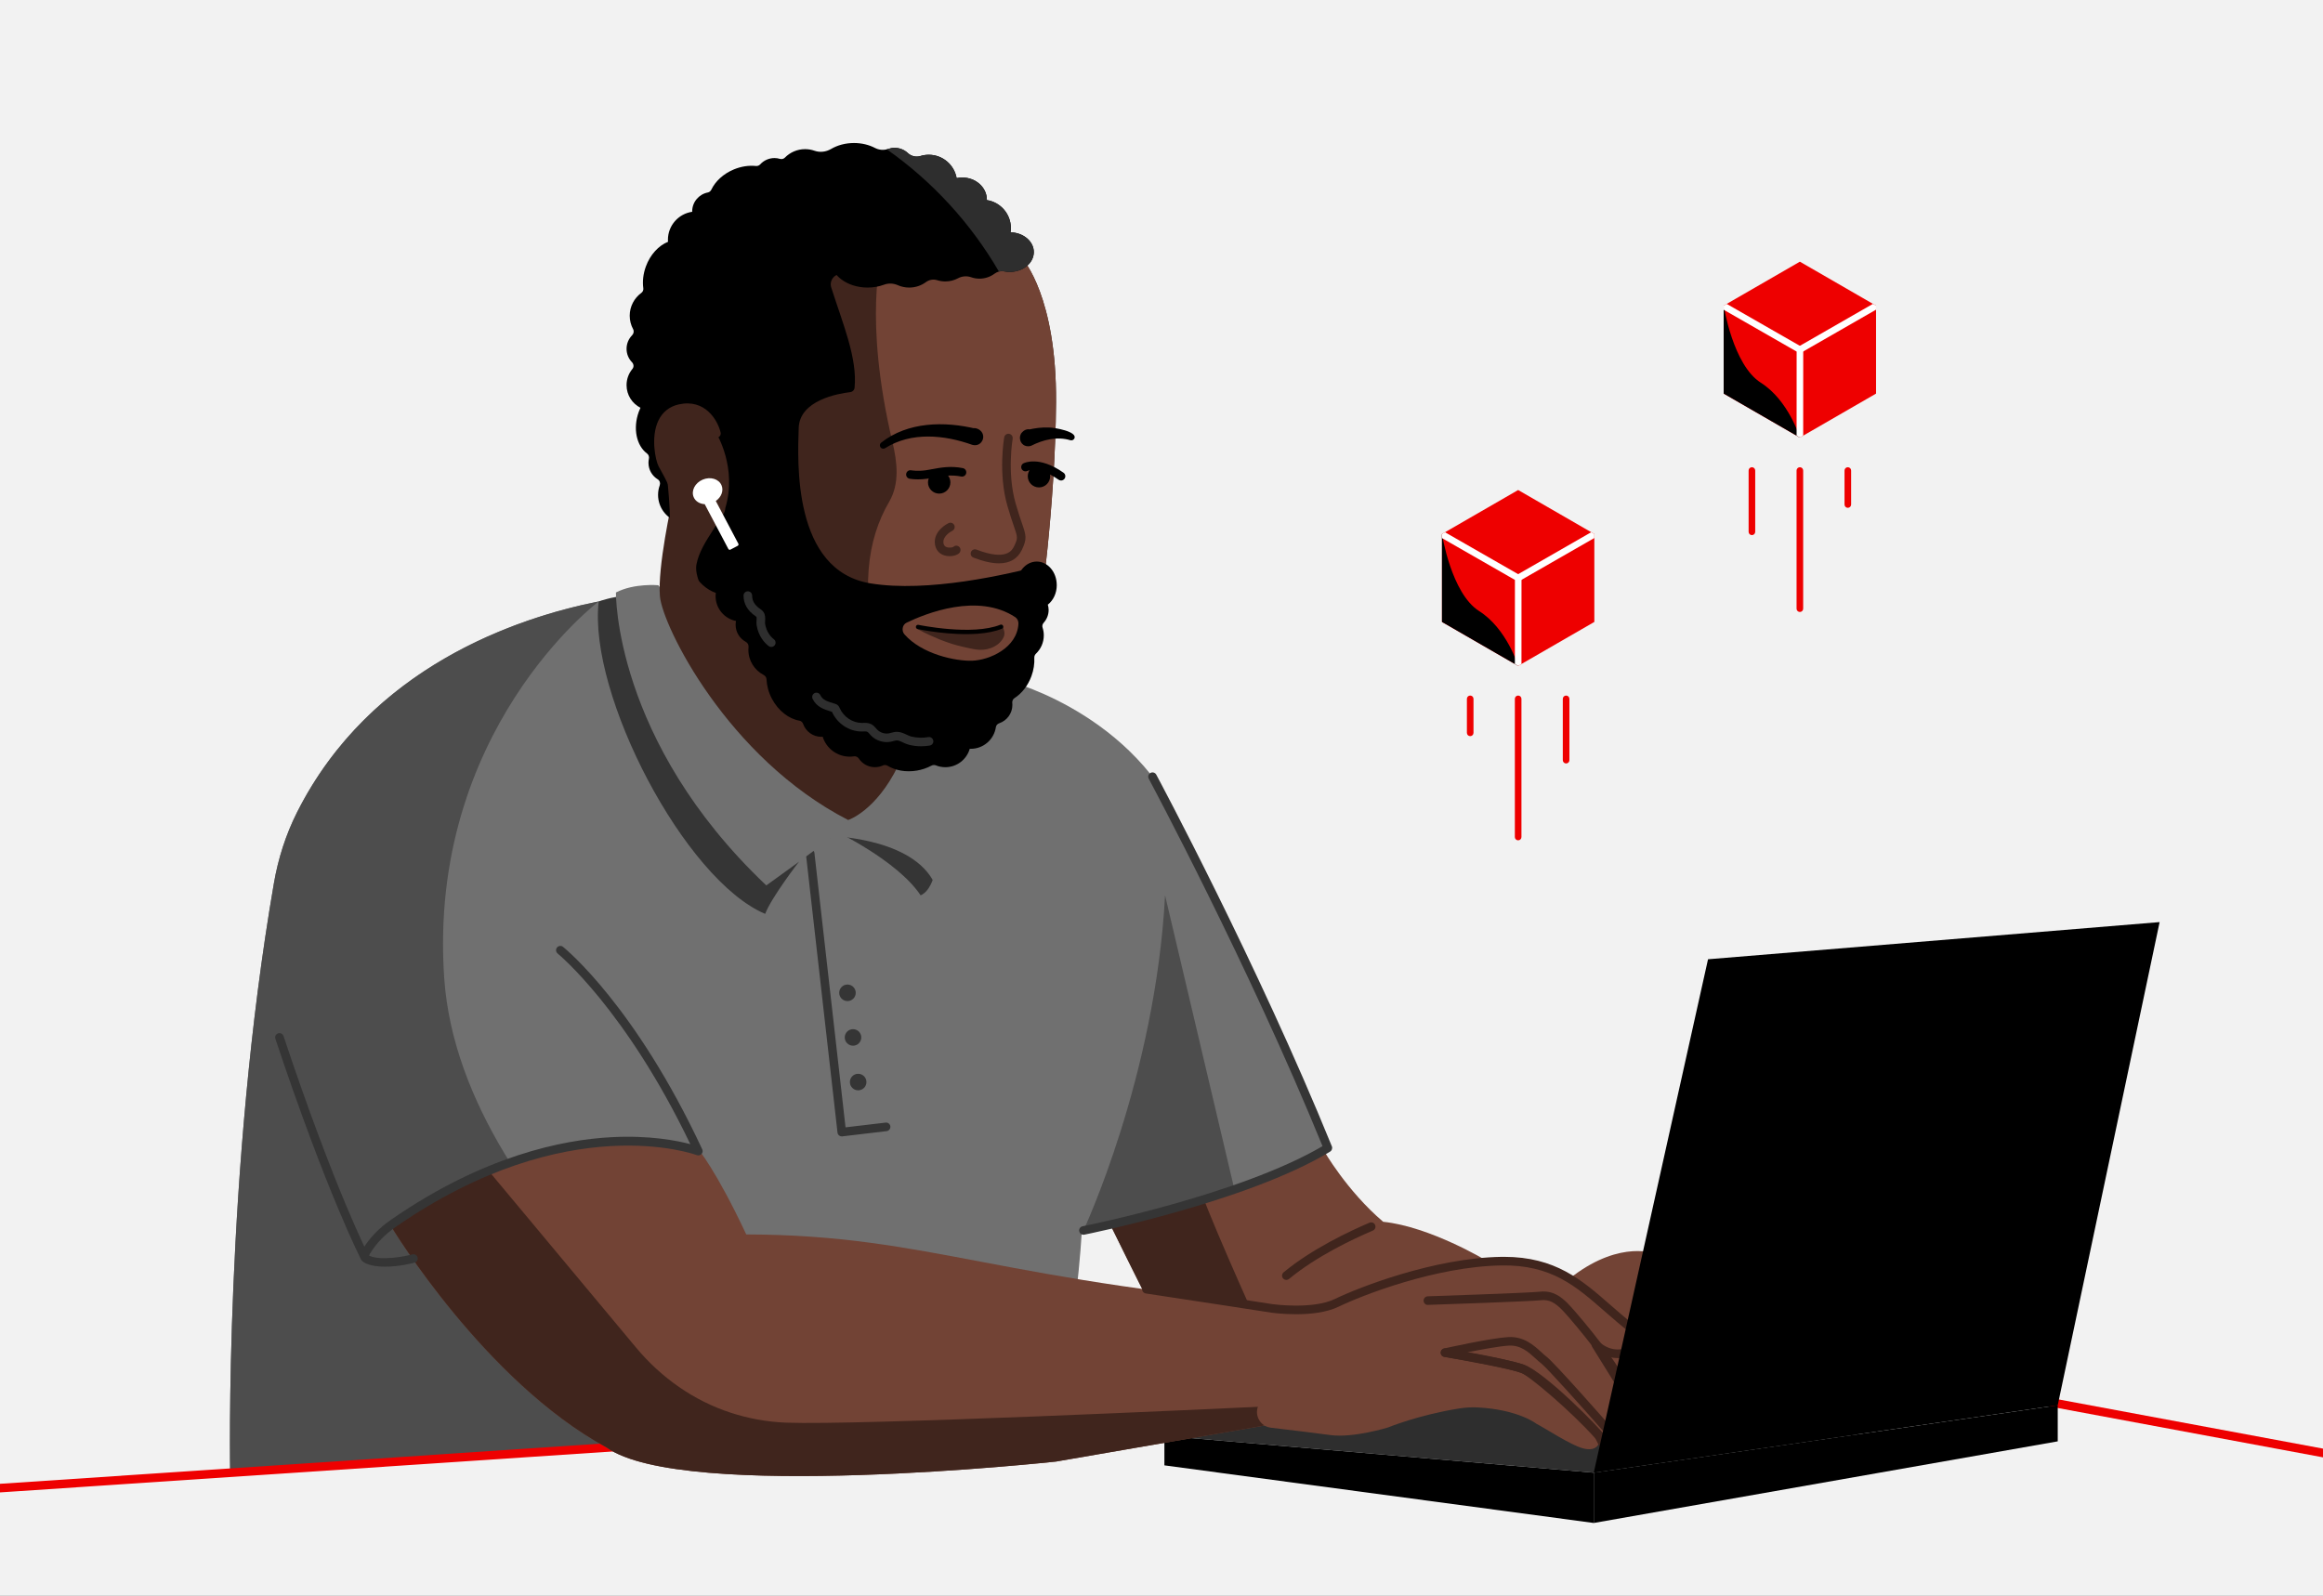 <?xml version="1.0" encoding="UTF-8"?><svg id="uuid-c27a9ecd-22ff-4a51-bb87-13f1d1097b29" xmlns="http://www.w3.org/2000/svg" width="262" height="180" xmlns:xlink="http://www.w3.org/1999/xlink" viewBox="0 0 262 180"><rect x="0" y="0" width="262" height="180" fill="#808080" stroke="none"/><defs><clipPath id="uuid-dfd77de6-8818-4268-a125-66b3f216e904"><rect width="262" height="180" fill="none" stroke-width="0"/></clipPath><clipPath id="uuid-6ad35427-d048-43d8-963a-5adf49fe0732"><path d="m115.373,29.268s3.811,4.2,3.733,16.1c-.078,11.9-1.866,24.033-1.866,24.033,0,0-2.489,12.6-8.478,14.078-5.989,1.478-17.345-4.433-21.622-10.656-4.278-6.222-11.278-14.544-13.767-22.789s-1.011-23.256,10.889-28.7c11.9-5.444,24.033-.311,31.111,7.933Z" fill="none" stroke-width="0"/></clipPath><clipPath id="uuid-5793cb11-812e-4be8-bd48-6aa6e86647bb"><polygon points="162.633 60.24 162.633 70.161 171.225 75.121 179.817 70.161 179.817 60.24 171.225 55.279 162.633 60.24" fill="none" stroke-width="0"/></clipPath><clipPath id="uuid-9efda4c0-82a9-49b1-945c-4e9d8c5c0d17"><polygon points="194.407 34.481 194.407 44.402 202.999 49.362 211.59 44.402 211.59 34.481 202.999 29.52 194.407 34.481" fill="none" stroke-width="0"/></clipPath></defs><g clip-path="url(#uuid-dfd77de6-8818-4268-a125-66b3f216e904)"><rect width="262" height="180" fill="#f2f2f2" stroke-width="0"/><polygon points="131.327 161.977 198.335 154.906 209.521 161.807 179.752 166.136 131.327 161.977" fill="#2e2e2e" stroke-width="0"/><polygon points="179.752 166.136 131.327 161.977 131.327 165.308 179.752 171.808 179.752 166.136" stroke-width="0"/><path d="m125.268,138.14s5.89,12.607,7.899,14.532,52.479,1.255,52.479,1.255l1.088-12.471s-3.822-1.633-9.303,2.465-9.8-1.716-9.8-1.716c0,0-6.315-3.821-11.629-4.374-4.117-3.504-6.705-8.051-6.705-8.051l-24.028,8.36Z" fill="#724335" stroke-width="0"/><path d="m124.837,137.411l5.687,11.421h11.077s-5.98-13.185-6.666-15.979c-.686-2.794-10.097,4.558-10.097,4.558Z" fill="#40251d" stroke-width="0"/><path d="m145.081,144.388c-.139,0-.277-.06-.373-.175-.17-.205-.142-.511.064-.681,3.195-2.646,7.442-4.644,9.689-5.6.246-.105.53.01.634.256.104.246-.01.53-.256.634-2.199.935-6.35,2.887-9.45,5.455-.09.075-.2.111-.308.111Z" fill="#40251d" stroke-width="0"/><path d="m25.958,166.136s-.669-34.116,4.934-66.5c.481-2.777,1.341-5.481,2.609-7.998,11.779-23.377,40.293-24.654,40.293-24.654l40.22,9.935s15.383,4.006,20.19,18.588c4.326,8.516,15.383,33.97,15.383,33.97,0,0-4.807,4.166-27.561,9.294-.801,12.659-3.148,21.151-3.148,21.151" fill="#707070" stroke-width="0"/><path d="m67.526,67.849l-.095.019c-9.102,1.825-25.65,7.338-33.929,23.769-1.268,2.517-2.129,5.221-2.609,7.998-5.603,32.384-4.934,66.5-4.934,66.5l62.697-4.193s-36.632-23.673-38.554-51.593c-1.922-27.92,17.425-42.501,17.425-42.501" fill="#4d4d4d" stroke-width="0"/><path d="m122.193,138.81s8.119-17.292,9.209-37.807l7.723,32.757s-6.733,3.169-16.932,5.05Z" fill="#4d4d4d" stroke-width="0"/><path d="m285.324,168.736c-.029,0-.059-.002-.089-.008l-76.862-14.303L-4.986,168.693c-.266.006-.497-.184-.515-.451-.018-.266.184-.497.45-.515l213.42-14.271c.04-.003.081-0.0.121.007l76.922,14.314c.263.049.436.301.387.564-.043.233-.247.395-.475.395Z" fill="#e00" stroke-width="0"/><path d="m90.099,97.228s-3.093,4-3.799,5.867c-9.083-3.835-20.002-24.806-18.774-35.245,0,0,1.655-.59,2.816-.58,1.161.01,19.757,29.958,19.757,29.958" fill="#353535" stroke-width="0"/><path d="m94.054,93.671s7.134,3.362,9.781,7.333c1.965-.873,1.955-5.391,1.955-5.391l-11.737-1.941Z" fill="#353535" stroke-width="0"/><path d="m94.938,128.199c-.109,0-.214-.036-.3-.104-.101-.08-.166-.197-.18-.325l-3.563-31.431c-.03-.265.161-.505.426-.535.266-.032.505.161.535.426l3.508,30.947,4.519-.535c.265-.032.506.159.537.424s-.158.505-.423.537l-5.002.592c-.019.002-.038.003-.057.003Z" fill="#353535" stroke-width="0"/><circle cx="96.788" cy="122.068" r=".933" fill="#353535" stroke-width="0"/><circle cx="96.208" cy="117.034" r=".933" fill="#353535" stroke-width="0"/><circle cx="95.582" cy="112" r=".933" fill="#353535" stroke-width="0"/><path d="m69.47,66.835s-.27,16.724,16.957,33.049c9.2-6.584,9.2-7.035,9.2-7.035l-21.377-26.826s-2.703-.255-4.78.812Z" fill="#707070" stroke-width="0"/><path d="m92.948,94.279s9.427.003,12.257,5.005c2.169-2.628.867-18.184.867-18.184l-13.123,13.179Z" fill="#707070" stroke-width="0"/><path d="m44.218,138.515s10.453,17.3,24.201,24.781c8.575,6.166,50.688,1.583,50.688,1.583l25.273-4.367s-1.274-6.658,4.65-12.984c-36.331-2.77-43.887-8.215-64.862-8.271-3.417-7.279-5.417-9.612-5.417-9.612,0,0-16.448-5.097-34.533,8.869Z" fill="#724335" stroke-width="0"/><path d="m88.669,160.491c-2.296-.086-4.383-.515-6.222-1.11-4.196-1.359-7.878-3.965-10.703-7.353l-16.636-19.949c-3.472,1.472-7.146,3.544-10.89,6.436,0,0,10.453,17.3,24.201,24.781,8.575,6.166,50.688,1.583,50.688,1.583l25.273-4.367s-.137-.725-.111-1.92c-7.916.375-47.348,2.207-55.6,1.898Z" fill="#40251d" stroke-width="0"/><path d="m173.27,160.607s-2.009-1.588-6.586-1.832c-.715-.038-1.438.009-2.146.122-4.606.737-7.975,2.132-7.975,2.132,0,0-3.916,1.217-6.511.862-1.597-.218-4.62-.582-6.71-.829-1.159-.137-1.873-1.328-1.451-2.416,1.458-3.751,4.63-11.093,7.139-11.117,0,0,12.795-5.23,19.069-5.23s4.693.445,4.693.445c0,0,4.199.889,5.237,1.68,1.037.79,5.039,4.1,6.225,5.582,1.186,1.482-3.336,12.047-3.336,12.047l-.671.933s-.325.775-1.724.4c-1.4-.375-4.232-2.257-5.252-2.778Z" fill="#724335" stroke-width="0"/><path d="m181.625,164.129c-.479,0-.914-.557-1.166-.881-.147-.188-.235-.383-.312-.554-.088-.196-.164-.364-.324-.543-2.521-2.819-7.225-6.869-8.276-7.284-1.059-.418-6.126-1.358-8.656-1.796-.227-.039-.395-.234-.401-.465-.006-.231.153-.434.378-.484.214-.048,5.276-1.177,7.262-1.287,1.745-.091,2.885.948,3.717,1.712.208.191.404.371.575.499.89.667,6.804,7.398,7.476,8.163.048.055.083.119.102.189.636,2.295.127,2.552-.09,2.661-.095.048-.19.069-.283.069Zm-16.131-11.573c2.296.426,5.507,1.056,6.407,1.411,1.389.548,6.337,4.961,8.642,7.538.259.29.384.567.485.789.066.145.117.26.193.358.028.036.055.069.08.1-.042-.29-.115-.645-.206-.99-2.613-2.977-6.648-7.488-7.255-7.943-.209-.156-.422-.352-.648-.56-.783-.718-1.67-1.528-3.009-1.459-1.046.058-3.068.43-4.689.756Z" fill="#40251d" stroke-width="0"/><path d="m183.341,157.584c-.166,0-.322-.086-.411-.229l-3.353-5.404c-.127-.205-.084-.47.1-.625.184-.154.454-.151.633.009,1.079.961,2.28,1.153,3.571.575,1.023-.46,1.729-1.244,1.736-1.252.158-.177.421-.214.621-.086.2.128.279.381.185.599l-2.637,6.12c-.071.165-.229.278-.408.291-.012.001-.024.001-.036.001Zm-1.941-4.53l1.864,3.004,1.517-3.522c-.582.333-1.297.615-2.09.663-.443.027-.874-.022-1.291-.144Z" fill="#40251d" stroke-width="0"/><path d="m180.623,162.705c-.16,0-.316-.079-.408-.224-.439-.69-6.575-6.883-8.65-7.607-2.19-.765-8.604-1.792-8.668-1.802-.264-.042-.444-.29-.401-.554.042-.264.29-.444.554-.401.267.043,6.564,1.051,8.835,1.844,2.402.839,8.719,7.33,9.147,8.001.144.225.077.524-.148.668-.081.051-.171.076-.259.076Z" fill="#40251d" stroke-width="0"/><path d="m182.803,156.185c-.172,0-.338-.092-.426-.254-1.535-2.837-5.703-7.712-6.318-8.285-.662-.617-1.251-1.081-2.278-.966-1.286.143-12.255.51-12.721.525-.268.032-.491-.2-.499-.467-.009-.267.2-.491.467-.499.114-.004,11.397-.382,12.647-.521,1.549-.174,2.449.666,3.043,1.22.656.611,4.897,5.552,6.509,8.532.127.235.04.529-.195.656-.073.039-.152.058-.23.058Z" fill="#40251d" stroke-width="0"/><path d="m184.288,150.538c-.102,0-.205-.032-.292-.098-1.11-.842-2.098-1.706-3.053-2.542-3.21-2.809-5.984-5.236-11.604-5.143-7.44.12-15.777,3.4-18.361,4.653-2.777,1.347-7.414.699-7.61.671-.091-.014-8.67-1.343-14.138-2.162-.264-.04-.446-.286-.407-.55.04-.265.286-.444.55-.407,5.47.82,14.051,2.149,14.137,2.162.04.005,4.536.631,7.045-.584,2.638-1.28,11.152-4.627,18.768-4.751.107-.002.213-.002.317-.002,5.785,0,8.776,2.617,11.939,5.384.943.825,1.917,1.677,3.001,2.499.213.162.255.465.093.678-.095.125-.24.191-.386.191Z" fill="#40251d" stroke-width="0"/><polygon points="179.752 166.136 192.641 108.215 243.573 104.022 232.082 158.527 179.752 166.136" stroke-width="0"/><polygon points="232.082 158.527 232.082 162.6 179.752 171.808 179.752 166.136 232.082 158.527" stroke-width="0"/><path d="m43.421,142.896c-.783,0-1.57-.098-2.196-.387-.251-.116-.431-.318-.508-.571-.091-.303-.027-.666.177-.996.838-1.357,1.854-2.406,3.293-3.4,10.332-7.135,19.208-8.973,24.834-9.258,4.262-.217,7.318.384,8.836.789-7.288-15.2-14.883-21.44-14.961-21.503-.208-.168-.24-.472-.073-.68s.472-.24.68-.073c.33.266,8.166,6.693,15.699,22.839.083.179.05.39-.085.534-.135.145-.344.192-.528.121-.143-.054-14.501-5.339-33.854,8.027-1.341.926-2.245,1.857-3.02,3.112-.072.117-.076.196-.073.211,1.327.588,3.961.092,4.863-.152.258-.069.523.084.593.341.069.258-.083.523-.341.593-.099.026-1.708.453-3.337.453Z" fill="#353535" stroke-width="0"/><path d="m122.193,139.294c-.226,0-.428-.16-.474-.39-.052-.262.119-.516.381-.568.178-.035,17.72-3.54,27.061-9.038-8.355-20.464-19.489-41.239-19.601-41.448-.126-.235-.038-.529.197-.655.235-.128.528-.039.655.197.113.211,11.41,21.291,19.802,41.926.089.22.006.472-.197.596-9.392,5.708-27.547,9.335-27.73,9.371-.032.006-.063.009-.094.009Z" fill="#353535" stroke-width="0"/><path d="m41.16,142.356c-.175,0-.343-.094-.429-.26-.038-.073-3.856-7.471-9.672-24.909-.085-.253.052-.527.306-.612.254-.085.527.052.612.306,5.787,17.35,9.575,24.696,9.612,24.768.123.237.031.529-.206.652-.071.037-.148.055-.223.055Z" fill="#353535" stroke-width="0"/><path d="m95.658,92.504s3.116-.974,5.647-6.134c2.532-5.161-25.511-29.795-25.511-29.795,0,0-1.655,7.4-1.363,10.711s7.595,18.208,21.227,25.219Z" fill="#40251d" stroke-width="0"/><path d="m115.373,29.268s3.811,4.2,3.733,16.1c-.078,11.9-1.866,24.033-1.866,24.033,0,0-2.489,12.6-8.478,14.078-5.989,1.478-17.345-4.433-21.622-10.656-4.278-6.222-11.278-14.544-13.767-22.789s-1.011-23.256,10.889-28.7c11.9-5.444,24.033-.311,31.111,7.933Z" fill="#40251d" stroke-width="0"/><g clip-path="url(#uuid-6ad35427-d048-43d8-963a-5adf49fe0732)"><path d="m99.466,28.668s-2.134,7.112,1.189,21.191c.543,2.302.824,4.692-.365,6.737-2.493,4.286-3.316,9.839-1.119,18.775l24.063,3.876-.098-53.329-23.669,2.75Z" fill="#724335" stroke-width="0"/></g><path d="m98.189,65.813c-8.827-1.441-8.227-13.812-8.107-17.535.1-3.113,4.398-3.875,5.805-4.041.261-.031.472-.236.497-.497.323-3.329-1.295-7.123-2.633-11.31-.263-.824.433-1.635,1.29-1.514,9.459,1.331,17.198-.272,20.859-1.3-.974-2.225-7.082-14.089-25.655-11.403-20.471,2.961-17.595,26.647-17.595,26.647,0,0,2.707,16.918,10.236,23.432,2.199,6.091,6.852,13.366,13.196,16.326,6.344,2.961,11.843,0,11.843,0,0,0,9.728-6.303,9.897-19.14.008-.599.025-1.198.045-1.797-4.344,1.168-13.239,3.184-19.679,2.132Z" stroke-width="0"/><path d="m119.185,66.001c0-1.464-1.009-2.652-2.253-2.652s-2.253,1.187-2.253,2.652c0,.229.025.451.072.663.043.196-.021.398-.168.534-.432.4-.702.972-.702,1.607,0,.057.013.111.017.167-1.113.394-1.912,1.453-1.912,2.701,0,.029.004.058.004.087-.706.528-1.31,1.328-1.67,2.315-.462,1.265-.42,2.555.017,3.535.083.186.053.402-.072.562-.141.18-.254.383-.334.603-.146-.023-.295-.038-.448-.038-1.311,0-2.414.88-2.756,2.081-.037-.001-.074-.006-.112-.006-.328,0-.642.056-.934.158-.15.052-.309.048-.453-.018-.818-.37-1.834-.507-2.893-.328-1.271.216-2.334.843-2.981,1.655-.104-.034-.209-.063-.32-.081 0-.012.002-.024.002-.036,0-1.766-1.432-3.198-3.198-3.198-.469,0-.914.103-1.315.285-.188.085-.404.053-.57-.069-.096-.071-.199-.134-.306-.189-.202-.103-.341-.303-.328-.529.046-.832-.146-1.749-.602-2.618-.486-.927-1.187-1.638-1.953-2.068.022-.152.038-.307.038-.466,0-1.766-1.432-3.198-3.198-3.198-.097,0-.193.006-.289.015-.092-.548-.386-1.023-.803-1.352-.201-.158-.287-.412-.208-.655.089-.276.138-.57.138-.876,0-1.167-.698-2.169-1.698-2.617-.208-.093-.349-.298-.34-.526.031-.812-.162-1.699-.604-2.542-.662-1.263-1.723-2.127-2.806-2.42-.177-.048-.318-.189-.369-.365-.079-.268-.207-.513-.375-.727-.145-.185-.17-.435-.053-.64.267-.466.421-1.005.421-1.581,0-1.745-1.398-3.161-3.135-3.195.026-.135.042-.273.042-.415,0-.482-.158-.925-.423-1.285-.152-.207-.128-.495.038-.692.377-.448.695-.988.918-1.599.798-2.187.099-4.451-1.56-5.056-.033-.012-.067-.019-.1-.029.001-.036.005-.071.005-.107,0-1.028-.542-1.928-1.356-2.433-.247-.153-.328-.479-.203-.741.133-.279.209-.59.209-.92,0-.218-.042-.424-.101-.623,1.414-.331,2.468-1.597,2.468-3.111,0-.261-.033-.513-.093-.755-.048-.195.01-.404.159-.539.574-.517,1.058-1.225,1.365-2.067.204-.56.309-1.125.326-1.667.007-.231.157-.434.376-.508,1.264-.427,2.174-1.623,2.174-3.031,0-.344-.056-.674-.157-.984-.07-.216-.003-.446.163-.601.002-.002.005-.004.007-.006.141-.133.34-.171.529-.13.891.195,1.933.11,2.946-.309,1.457-.602,2.474-1.735,2.77-2.91.105-.032.207-.068.305-.114.586.744,1.492,1.223,2.512,1.223.973,0,1.843-.436,2.429-1.122.174-.203.46-.262.696-.138.679.357,1.502.568,2.392.568,1.441,0,2.713-.549,3.473-1.386.141-.155.359-.205.562-.153.174.045.356.07.544.07.235,0,.457-.047.669-.115.147,1.63,1.515,2.907,3.184,2.907.304,0,.599-.043.878-.123.224-.064.46.023.601.21.354.468.877.822,1.492.99-.066.256-.105.522-.105.798,0,.133.008.264.024.393.047.375-.268.687-.643.64-.125-.016-.252-.024-.382-.024-.454,0-.881.099-1.259.273-.211.097-.457.058-.627-.101-.572-.535-1.34-.863-2.185-.863-.653,0-1.26.196-1.766.532-.161.107-.373.116-.544.027-.677-.353-1.497-.559-2.381-.559-2.328,0-4.215,1.432-4.215,3.198s1.887,3.198,4.215,3.198c.666,0,1.295-.117,1.855-.326.506-.189,1.056-.161,1.551.057.393.173.828.269,1.286.269.707,0,1.36-.229,1.889-.618.37-.272.836-.349,1.274-.212.284.089.59.138.908.138.519,0,1.004-.128,1.419-.351.461-.248,1.001-.297,1.495-.123.294.104.611.16.941.16.637,0,1.224-.209,1.698-.561.306-.227.693-.341,1.067-.265.207.042.423.065.646.065,1.501,0,2.718-1.002,2.718-2.238,0-1.21-1.168-2.193-2.626-2.234.023-.156.039-.313.039-.475,0-1.6-1.176-2.922-2.71-3.157 0-.014.002-.027.002-.041,0-1.385-1.245-2.507-2.781-2.507-.217,0-.427.025-.629.067-.267-1.496-1.572-2.633-3.145-2.633-.325,0-.639.049-.935.14-.505.155-1.042.023-1.428-.336-.391-.363-.914-.585-1.49-.585-.249,0-.487.043-.709.121-.497.175-1.033.136-1.501-.107-.675-.35-1.489-.556-2.369-.556-.97,0-1.864.249-2.576.667-.575.337-1.254.424-1.883.203-.331-.116-.686-.179-1.057-.179-.893,0-1.699.367-2.279.958-.146.149-.363.198-.563.138-.193-.058-.396-.091-.608-.091-.644,0-1.221.279-1.622.722-.123.136-.308.19-.491.172-.775-.078-1.632.041-2.468.387-1.189.492-2.084,1.336-2.534,2.269-.079.164-.217.296-.396.331-1.01.195-1.774,1.076-1.774,2.143,0,.013.003.024.004.037-1.549.223-2.74,1.551-2.74,3.162,0,.075.006.149.011.224-1.05.425-2.005,1.433-2.5,2.79-.307.842-.392,1.695-.286,2.461.027.198-.062.395-.223.513-.794.582-1.311,1.519-1.311,2.578,0,.545.138,1.056.379,1.504.126.234.075.511-.111.7-.386.395-.624.934-.624,1.53,0,.589.234,1.12.613,1.512.198.205.233.529.051.749-.414.497-.664,1.136-.664,1.834,0,1.115.638,2.08,1.568,2.554-.067.144-.131.292-.187.446-.687,1.883-.264,3.824.926,4.712.186.139.261.372.213.599-.031.147-.048.3-.048.457,0,.791.421,1.477,1.049,1.861.228.139.308.426.218.678-.119.335-.185.695-.185,1.071,0,1.413.917,2.61,2.188,3.033-.043.172-.073.348-.073.533,0,.755.384,1.416.965,1.809.167.113.268.307.248.508-.091.884.093,1.879.586,2.819.619,1.181,1.588,2.014,2.597,2.357-.015.117-.025.236-.025.358,0,1.391.99,2.55,2.304,2.812-.028.14-.044.285-.044.434,0,.83.464,1.545,1.145,1.916.214.116.338.341.312.583-.011.106-.017.213-.017.322,0,1.237.704,2.308,1.732,2.839.183.095.304.285.313.49.031.708.226,1.457.602,2.174.725,1.382,1.927,2.287,3.113,2.488.191.032.346.176.41.359.301.852,1.11,1.462,2.065,1.462.049,0,.095-.011.143-.014.403,1.304,1.619,2.252,3.056,2.252.159,0,.315-.013.467-.036.218-.033.432.066.554.249.393.587,1.06.975,1.82.975.325,0,.631-.073.907-.201.172-.08.369-.05.532.047.871.522,2.049.746,3.286.537.591-.1,1.137-.29,1.617-.545.161-.086.351-.116.521-.048.332.135.693.21,1.073.21,1.311,0,2.414-.88,2.756-2.081.037.001.074.006.112.006,1.438,0,2.627-1.059,2.833-2.44.031-.205.176-.374.372-.44.865-.293,1.49-1.107,1.49-2.071,0-.069-.004-.136-.012-.202-.025-.222.057-.445.246-.565.812-.517,1.515-1.387,1.917-2.487.255-.699.356-1.406.322-2.064-.009-.177.062-.343.19-.466.542-.521.88-1.253.88-2.064,0-.309-.05-.605-.141-.883-.061-.185-.006-.388.124-.533.347-.386.562-.892.562-1.452,0-.207-.038-.404-.092-.594.608-.475,1.01-1.287,1.01-2.21Z" stroke-width="0"/><path d="m112.667,30.635c.185-.05.378-.061.568-.022.207.042.423.065.646.065,1.501,0,2.718-1.002,2.718-2.238,0-1.21-1.168-2.193-2.626-2.234.023-.156.039-.313.039-.475,0-1.6-1.176-2.922-2.71-3.157 0-.014.002-.027.002-.041,0-1.385-1.245-2.507-2.781-2.507-.217,0-.427.025-.629.067-.267-1.496-1.572-2.633-3.145-2.633-.325,0-.639.049-.935.14-.505.155-1.042.023-1.428-.336-.391-.363-.914-.585-1.49-.585-.249,0-.487.043-.709.121-.057.02-.115.027-.173.042,5.149,3.623,9.477,8.332,12.652,13.795Z" fill="#2e2e2e" stroke-width="0"/><path d="m103.893,84.189c-.45,0-.898-.053-1.34-.159-.255-.062-.485-.169-.707-.273-.252-.118-.49-.229-.694-.233-.107.005-.242.035-.385.075-.091.025-.182.05-.273.069-.81.17-1.702-.106-2.272-.706-.05-.052-.097-.107-.145-.162-.092-.107-.18-.208-.257-.247-.097-.048-.266-.043-.446-.037l-.161.004h-.032c-1.415,0-2.753-.888-3.35-2.223l-.113-.035c-.758-.231-1.617-.492-2.07-1.428-.116-.24-.016-.529.225-.646.24-.116.53-.015.646.225.256.528.729.695,1.481.924l.164.051c.077.024.205.063.323.168.124.109.179.238.213.315.437,1.004,1.455,1.676,2.504,1.683l.139-.003c.264-.01.592-.019.907.137.252.125.422.322.559.48.038.043.075.087.114.128.344.361.882.529,1.37.425.072-.015.143-.035.214-.055.195-.053.415-.107.666-.11.408.009.766.176,1.082.324.187.087.363.17.524.208.632.152,1.279.173,1.922.064.263-.046.513.132.558.395s-.132.513-.396.558c-.324.055-.648.083-.971.083Zm-9.983-3.866h.005-.005Z" fill="#2e2e2e" stroke-width="0"/><path d="m86.988,72.982c-.101,0-.203-.031-.289-.096-.285-.213-.544-.492-.77-.827-.299-.444-.498-.957-.592-1.527-.03-.182-.02-.36-.01-.534.008-.131.02-.351-.016-.408-.016-.023-.091-.075-.127-.1-.878-.609-1.324-1.384-1.324-2.301,0-.267.217-.484.484-.484s.484.216.484.484c0,.598.289,1.077.908,1.507.108.075.27.188.387.367.209.322.188.693.171.991-.007.12-.014.244-.002.32.071.432.219.817.44,1.144.163.242.352.447.547.593.214.16.257.463.097.677-.095.127-.24.194-.388.194Z" fill="#2e2e2e" stroke-width="0"/><path d="m74.983,51.876s.751,5.072.54,8.255,4.594,7.986,4.594,7.986c0,0-1.874-2.81-1.574-4.417.512-2.752,3.278-5.12,2.956-6.541-.51-2.252-6.515-5.282-6.515-5.282Z" fill="#40251d" stroke-width="0"/><path d="m81.801,57.326s.007,1.025-1.238,1.48c-1.903.695-3.745-.846-4.077-2.416-.332-1.57-1.359-3.201-1.782-4.016s-1.329-5.557,1.963-6.281c3.292-.725,4.137,2.808,4.137,2.808,0,0,2.379,3.862.997,8.425Z" fill="#40251d" stroke-width="0"/><path d="m79.607,59.459c-.567,0-1.136-.149-1.666-.443-.974-.54-1.713-1.508-1.928-2.527-.255-1.205-.968-2.492-1.439-3.344-.115-.209-.218-.394-.299-.55-.352-.678-.894-3.28-.032-5.122.458-.98,1.261-1.621,2.32-1.854,2.971-.653,4.381,1.786,4.712,3.168.062.26-.098.521-.358.583-.26.062-.521-.098-.583-.358-.03-.124-.782-3.057-3.563-2.449-.776.171-1.317.603-1.652,1.319-.718,1.534-.232,3.792.015,4.267.078.149.176.327.286.527.499.902,1.254,2.265,1.539,3.612.157.741.726,1.479,1.451,1.881.45.249,1.159.484,1.987.181.142-.052.27-.115.382-.188.223-.146.523-.084.67.14.146.223.084.523-.14.67-.173.113-.369.21-.58.288-.365.133-.743.199-1.121.199Z" fill="#40251d" stroke-width="0"/><path d="m110.387,48.437c1.01.598.378,2.065-.736,1.743-3.155-1.125-6.872-1.494-9.826.381-.179.114-.416.061-.529-.118-.107-.167-.065-.388.088-.508,2.999-2.366,7.14-2.433,10.71-1.563-.245-.057-.581.035-.796.256-.111.105-.248.318-.269.572-.018.36.095.559.278.753.012.01.076.067.089.075-.976-.605-.152-2.211.991-1.592h0Z" stroke-width="0"/><path d="m116.608,50.086c.673-.651.064-1.779-.827-1.576 0,0-.024.009-.024.009.026.004.093-.018.15-.029.793-.193,1.62-.302,2.437-.259.561.002,3.245.448,2.823,1.247-.089.163-.279.237-.45.184-1.522-.453-3.07-.055-4.44.635-.164.064-.482.076-.679-.022-.582-.224-.758-1.059-.321-1.504.903-1.005,2.323.41,1.33,1.317h0Z" stroke-width="0"/><path d="m103.559,54.078c-.566,0-.942-.067-.965-.071-.263-.048-.437-.3-.389-.563.048-.263.299-.439.562-.389h0c.007.001.724.127,1.639-.003.226-.032.465-.077.717-.124.942-.176,2.114-.396,3.473-.119.262.053.431.308.378.57s-.309.432-.57.377c-1.174-.239-2.198-.047-3.102.122-.267.05-.52.097-.759.13-.362.051-.696.068-.982.068Z" stroke-width="0"/><circle cx="105.926" cy="54.421" r="1.264" stroke-width="0"/><circle cx="117.181" cy="53.722" r="1.264" stroke-width="0"/><path d="m119.669,54.206c-.096,0-.194-.029-.279-.089-2.226-1.571-3.465-1.015-3.517-.99-.238.112-.527.016-.644-.22-.117-.236-.028-.521.206-.642.071-.037,1.765-.879,4.514,1.062.218.154.27.456.116.674-.094.133-.244.205-.395.205Z" stroke-width="0"/><path d="m83.275,61.335l-2.543-4.818c.619-.433.907-1.157.647-1.769-.308-.723-1.26-1.01-2.128-.64-.867.369-1.321,1.255-1.014,1.977.203.478.69.759,1.245.793l2.666,5.052c.045.085.151.118.236.073l.818-.431c.085-.045.118-.151.073-.236Z" fill="#fff" stroke-width="0"/><path d="m102.24,70.251c2.174-1.052,8.046-3.413,12.269-.626.236.156.372.451.355.75-.155,2.729-3.268,4.097-5.228,4.161-1.855.06-5.648-.726-7.624-2.97-.361-.41-.243-1.087.228-1.315Z" fill="#724335" stroke-width="0"/><path d="m103.854,70.71l.037.14c-.105-.019-.209-.036-.314-.055-.04-.007-.083.011-.104.048-.027.047-.01.107.037.133.808.454,1.652.819,2.51,1.179.433.167.871.327,1.317.473.449.134.904.261,1.372.364.469.099.945.219,1.451.288.507.06,1.049.031,1.601-.174.537-.195,1.151-.597,1.442-1.242.191-.443.016-.845-.114-1.211,0,0-5.963,1.369-9.236.056Z" fill="#40251d" stroke-width="0"/><path d="m110.326,71.488c-3.123.248-6.644-.483-6.837-.524-.131-.028-.214-.156-.187-.287.028-.131.157-.215.287-.187.061.013,6.075,1.26,9.235-.014.125-.05.265.01.314.134.05.124-.01.265-.134.315-.78.315-1.71.486-2.678.563Z" stroke-width="0"/><path d="m112.669,63.55c-.805,0-1.767-.215-2.882-.647-.249-.096-.373-.376-.277-.625s.376-.373.626-.277c3.421,1.324,4.038.04,4.241-.382.438-.91.411-.987-.032-2.277-.184-.535-.436-1.268-.734-2.31-1.038-3.634-.38-7.534-.351-7.698.046-.263.296-.442.559-.394.263.046.439.296.394.559-.007.038-.648,3.85.328,7.267.291,1.017.538,1.736.718,2.261.472,1.374.599,1.743-.011,3.011-.485,1.007-1.349,1.511-2.579,1.511Z" fill="#40251d" stroke-width="0"/><path d="m107.112,62.744c-.219,0-.441-.032-.641-.1-.576-.195-.939-.642-1.023-1.261-.206-1.522,1.463-2.337,1.535-2.371.241-.114.53-.013.645.228.115.24.013.529-.227.644h0c-.011.005-1.105.547-.994,1.368.031.227.125.366.307.448.311.142.723.052.809-.005.189-.188.486-.18.674.009s.179.503-.01.692c-.222.222-.643.346-1.074.346Z" fill="#40251d" stroke-width="0"/></g><path d="m165.817,83.046c-.205,0-.372-.166-.372-.372v-3.836c0-.205.166-.372.372-.372s.372.166.372.372v3.836c0,.205-.166.372-.372.372Z" fill="#e00" stroke-width="0"/><path d="m176.634,86.127c-.205,0-.372-.166-.372-.372v-6.917c0-.205.166-.372.372-.372s.372.166.372.372v6.917c0,.205-.166.372-.372.372Z" fill="#e00" stroke-width="0"/><path d="m171.225,94.797c-.205,0-.372-.166-.372-.372v-15.586c0-.205.166-.372.372-.372s.372.166.372.372v15.586c0,.205-.166.372-.372.372Z" fill="#e00" stroke-width="0"/><polygon points="162.633 60.24 162.633 70.161 171.225 75.121 179.817 70.161 179.817 60.24 171.225 55.279 162.633 60.24" fill="#e00" stroke-width="0"/><path d="m171.225,75.121l-8.592-4.961v-9.921s1.044,6.702,4.187,8.694,4.405,6.188,4.405,6.188Z" stroke-width="0"/><g clip-path="url(#uuid-5793cb11-812e-4be8-bd48-6aa6e86647bb)"><rect x="170.527" y="62.242" width="10.404" height=".743" transform="translate(-7.839 95.836) rotate(-29.87)" fill="#fff" stroke-width="0"/><polygon points="171.599 76.498 170.855 76.498 170.861 65.42 161.866 60.263 162.236 59.618 171.604 64.989 171.599 76.498" fill="#fff" stroke-width="0"/></g><path d="m208.407,57.288c.205,0,.372-.166.372-.372v-3.836c0-.205-.166-.372-.372-.372s-.372.166-.372.372v3.836c0,.205.166.372.372.372Z" fill="#e00" stroke-width="0"/><path d="m197.59,60.368c.205,0,.372-.166.372-.372v-6.917c0-.205-.166-.372-.372-.372s-.372.166-.372.372v6.917c0,.205.166.372.372.372Z" fill="#e00" stroke-width="0"/><path d="m202.999,69.038c.205,0,.372-.166.372-.372v-15.586c0-.205-.166-.372-.372-.372s-.372.166-.372.372v15.586c0,.205.166.372.372.372Z" fill="#e00" stroke-width="0"/><polygon points="194.407 34.481 194.407 44.402 202.999 49.362 211.59 44.402 211.59 34.481 202.999 29.52 194.407 34.481" fill="#e00" stroke-width="0"/><path d="m202.999,49.362l-8.592-4.961v-9.921s1.044,6.702,4.187,8.694,4.405,6.188,4.405,6.188Z" stroke-width="0"/><g clip-path="url(#uuid-9efda4c0-82a9-49b1-945c-4e9d8c5c0d17)"><rect x="202.3" y="36.483" width="10.404" height=".743" transform="translate(9.21 108.238) rotate(-29.87)" fill="#fff" stroke-width="0"/><polygon points="203.372 50.739 202.629 50.739 202.634 39.661 193.64 34.504 194.009 33.86 203.378 39.23 203.372 50.739" fill="#fff" stroke-width="0"/></g></svg>